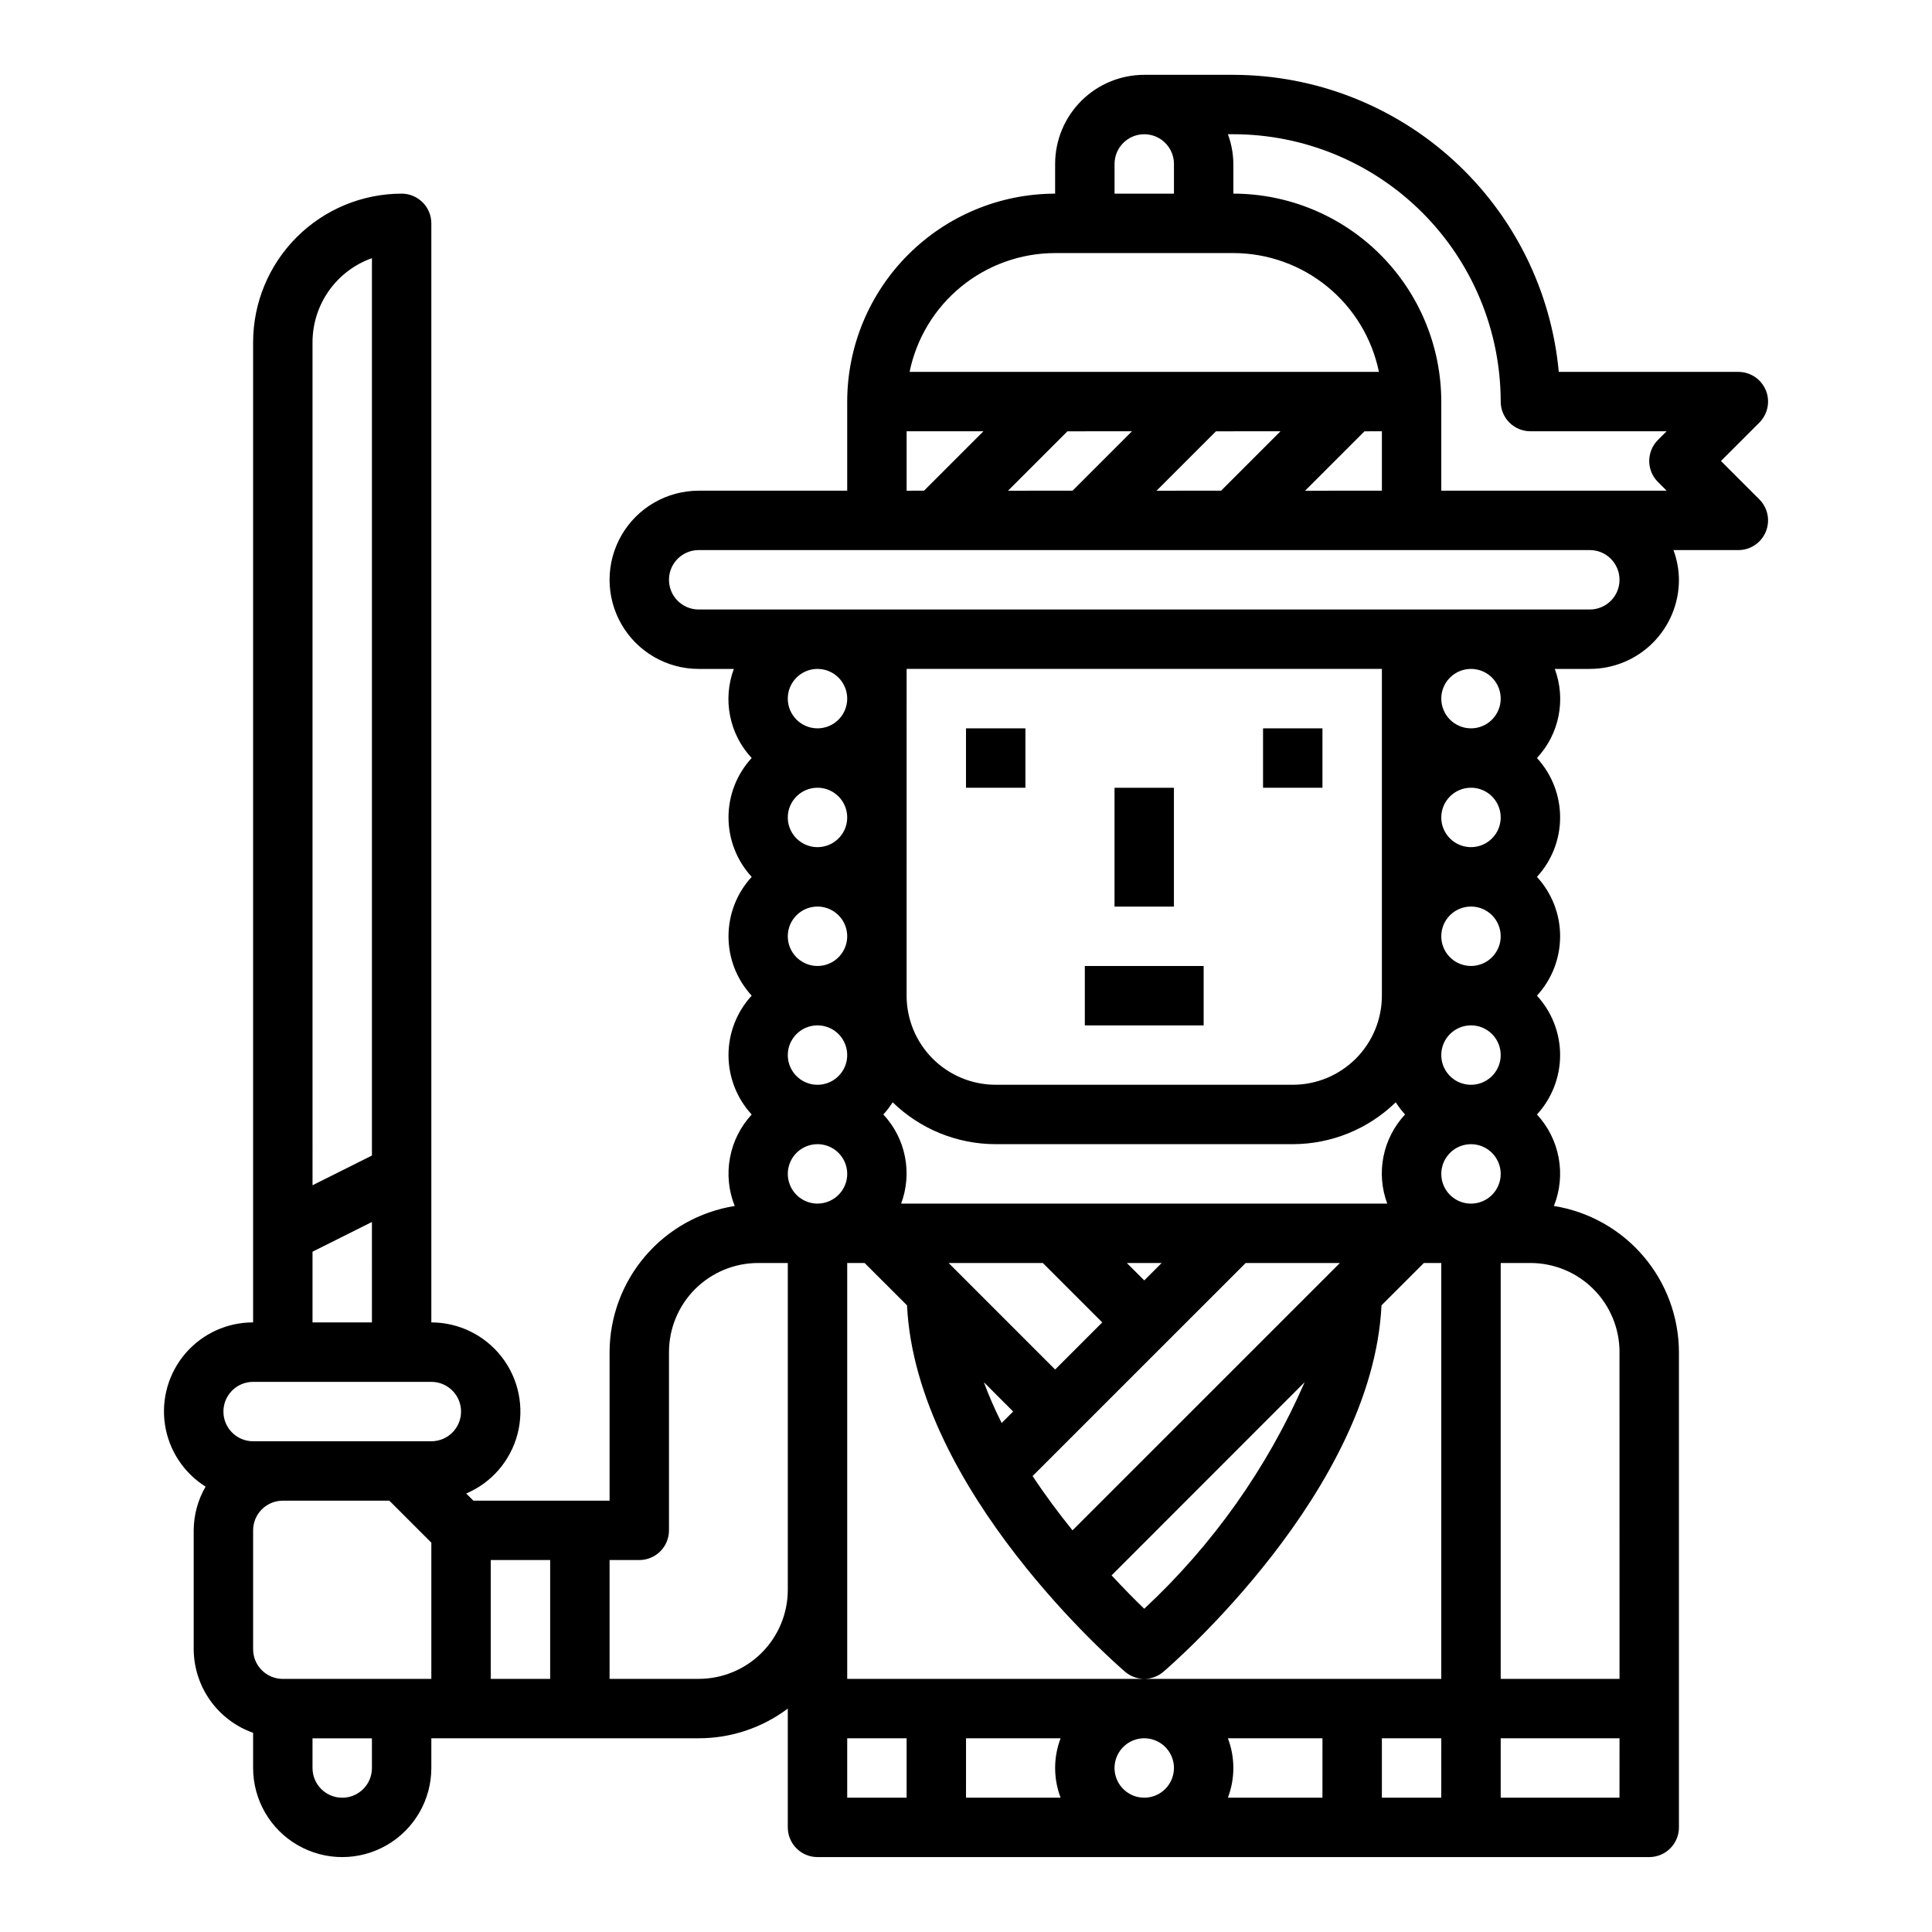 <?xml version="1.0" encoding="UTF-8"?>
<!-- Uploaded to: SVG Repo, www.svgrepo.com, Generator: SVG Repo Mixer Tools -->
<svg fill="#000000" width="800px" height="800px" version="1.1" viewBox="144 144 512 512" xmlns="http://www.w3.org/2000/svg">
 <g>
  <path d="m400 337.02h15.742v15.742h-15.742z"/>
  <path d="m478.72 337.02h15.742v15.742h-15.742z"/>
  <path d="m439.36 352.77h15.742v31.488h-15.742z"/>
  <path d="m431.49 400h31.488v15.742h-31.488z"/>
  <path d="m611.95 247.41c-1.219-2.941-4.09-4.856-7.273-4.856h-47.586c-1.992-21.504-11.934-41.492-27.883-56.051-15.953-14.562-36.762-22.645-58.355-22.672h-23.617c-6.262 0-12.27 2.488-16.699 6.918-4.43 4.43-6.918 10.438-6.918 16.699v7.871c-14.609 0.02-28.613 5.832-38.941 16.16-10.332 10.332-16.145 24.336-16.16 38.945v23.617h-39.363c-8.434 0-16.23 4.5-20.449 11.809-4.219 7.305-4.219 16.309 0 23.613 4.219 7.309 12.016 11.809 20.449 11.809h9.324c-1.488 3.988-1.832 8.309-0.996 12.48 0.832 4.172 2.812 8.027 5.719 11.137-3.949 4.293-6.141 9.91-6.141 15.742 0 5.836 2.191 11.453 6.141 15.746-3.949 4.293-6.141 9.91-6.141 15.742s2.191 11.453 6.141 15.746c-3.949 4.293-6.141 9.91-6.141 15.742s2.191 11.453 6.141 15.746c-2.965 3.203-4.961 7.18-5.754 11.473-0.797 4.289-0.359 8.719 1.258 12.773-9.227 1.469-17.625 6.172-23.703 13.27-6.074 7.094-9.43 16.117-9.461 25.461v39.359h-36.102l-1.891-1.891c6.731-2.863 11.75-8.688 13.598-15.762 1.844-7.074 0.309-14.609-4.16-20.395-4.469-5.789-11.367-9.18-18.68-9.188v-291.26c0-2.09-0.828-4.09-2.305-5.566-1.477-1.477-3.477-2.309-5.566-2.309-10.434 0.016-20.438 4.164-27.816 11.543-7.379 7.379-11.531 17.383-11.543 27.82v259.77c-6.871-0.016-13.406 2.969-17.895 8.168-4.492 5.203-6.488 12.102-5.469 18.898 1.02 6.793 4.949 12.805 10.77 16.461-2.043 3.519-3.129 7.512-3.152 11.578v31.488c0.023 4.867 1.547 9.609 4.363 13.578 2.82 3.969 6.793 6.969 11.383 8.59v9.32c0 8.438 4.5 16.234 11.809 20.453 7.305 4.219 16.309 4.219 23.613 0 7.309-4.219 11.809-12.016 11.809-20.453v-7.871h70.848c8.52 0.016 16.812-2.75 23.617-7.871v31.488c0 2.086 0.832 4.09 2.305 5.566 1.477 1.473 3.481 2.305 5.566 2.305h220.42c2.09 0 4.09-0.832 5.566-2.305 1.477-1.477 2.305-3.481 2.305-5.566v-125.95c-0.031-9.336-3.379-18.359-9.449-25.453-6.07-7.094-14.465-11.801-23.684-13.277 1.617-4.055 2.055-8.484 1.258-12.773-0.793-4.293-2.789-8.27-5.754-11.473 3.949-4.293 6.141-9.914 6.141-15.746s-2.191-11.449-6.141-15.742c3.949-4.293 6.141-9.914 6.141-15.746s-2.191-11.449-6.141-15.742c3.949-4.293 6.141-9.91 6.141-15.746 0-5.832-2.191-11.449-6.141-15.742 2.906-3.109 4.887-6.965 5.719-11.137 0.836-4.172 0.492-8.492-0.992-12.48h9.289c6.262 0 12.27-2.488 16.699-6.918 4.426-4.426 6.914-10.434 6.914-16.695-0.023-2.691-0.516-5.352-1.445-7.875h17.191c3.184 0 6.051-1.918 7.269-4.859 1.219-2.941 0.547-6.324-1.703-8.578l-10.18-10.176 10.18-10.18c2.25-2.25 2.926-5.637 1.707-8.582zm-385.13-12.727c0.008-4.883 1.523-9.645 4.344-13.633 2.816-3.988 6.801-7.004 11.402-8.637v237.82l-15.742 7.871zm0 241.03 15.742-7.871 0.004 26.617h-15.746zm15.746 136.83c0 4.348-3.523 7.871-7.871 7.871s-7.875-3.523-7.875-7.871v-7.871h15.742zm15.742-23.617h-39.359c-4.348 0-7.871-3.523-7.871-7.871v-31.488c0-4.348 3.523-7.871 7.871-7.871h28.23l11.129 11.129zm0-62.977h-47.23c-4.348 0-7.871-3.523-7.871-7.871s3.523-7.871 7.871-7.871h47.23c4.348 0 7.875 3.523 7.875 7.871s-3.527 7.871-7.875 7.871zm181.06-338.5c0-4.348 3.523-7.871 7.871-7.871 4.348 0 7.871 3.523 7.871 7.871v7.871h-15.742zm-15.746 23.617h47.234c9.07 0.008 17.859 3.148 24.887 8.883 7.027 5.738 11.859 13.719 13.684 22.605h-124.38c1.824-8.887 6.656-16.867 13.684-22.605 7.027-5.734 15.816-8.875 24.887-8.883zm86.594 47.23v15.742l-20.355 0.004 15.742-15.742zm-26.875 0-15.742 15.742-17.102 0.004 15.742-15.742zm-39.359 0-15.742 15.742-17.102 0.004 15.742-15.742zm-59.719 0h20.355l-15.742 15.742-4.613 0.004zm-94.465 330.62h-15.742v-31.488h15.742zm62.977-23.617v0.004c0 6.262-2.488 12.27-6.918 16.699-4.426 4.426-10.434 6.914-16.699 6.914h-23.613v-31.488h7.871c2.086 0 4.09-0.828 5.566-2.305 1.477-1.477 2.305-3.477 2.305-5.566v-47.23c0-6.266 2.488-12.27 6.918-16.699 4.43-4.43 10.438-6.918 16.699-6.918h7.871zm7.871-102.34v0.004c-3.184 0-6.051-1.918-7.269-4.863-1.219-2.941-0.547-6.324 1.703-8.578 2.254-2.25 5.641-2.922 8.582-1.707 2.941 1.219 4.859 4.09 4.859 7.273 0 2.09-0.832 4.09-2.309 5.566-1.477 1.477-3.477 2.309-5.566 2.309zm47.23-15.742h78.723c10.195-0.008 19.98-3.992 27.285-11.098 0.73 1.145 1.555 2.223 2.473 3.227-2.906 3.109-4.883 6.965-5.719 11.137-0.836 4.172-0.488 8.492 0.996 12.48h-128.82c1.484-3.988 1.832-8.309 0.996-12.48-0.832-4.172-2.812-8.027-5.719-11.137 0.918-1.004 1.742-2.082 2.473-3.227 7.312 7.113 17.113 11.098 27.316 11.098zm-23.617-39.359 0.004-86.594h125.95v86.594c0 6.262-2.488 12.27-6.918 16.699-4.43 4.43-10.434 6.918-16.699 6.918h-78.719c-6.266 0-12.27-2.488-16.699-6.918-4.43-4.43-6.918-10.438-6.918-16.699zm43.965 141.7c-3.574-4.418-7.172-9.242-10.578-14.391l56.469-56.457h24.969zm61.523-39.266c-9.895 22.719-24.367 43.16-42.508 60.039-2.363-2.25-5.336-5.266-8.66-8.84zm-94.352-31.582h24.969l15.742 15.742-12.484 12.488zm17.098 39.359-3.039 3.039c-1.781-3.512-3.359-7.121-4.723-10.816zm30.133-39.359h9.227l-4.613 4.613zm-58.254 11.219c2.363 49.043 55.465 95.117 57.781 97.094 1.414 1.219 3.219 1.891 5.086 1.895h-78.719v-110.21h4.613zm-23.727-137.17c3.188 0 6.055 1.918 7.273 4.859s0.547 6.328-1.707 8.578c-2.25 2.254-5.637 2.926-8.578 1.707s-4.859-4.086-4.859-7.273c0-4.348 3.523-7.871 7.871-7.871zm-7.871-23.617c0-3.184 1.918-6.051 4.859-7.269s6.328-0.547 8.578 1.703c2.254 2.254 2.926 5.641 1.707 8.582-1.219 2.941-4.086 4.859-7.273 4.859-4.348 0-7.871-3.527-7.871-7.875zm7.871 55.105c3.188 0 6.055 1.918 7.273 4.859 1.219 2.941 0.547 6.328-1.707 8.578-2.25 2.254-5.637 2.926-8.578 1.707s-4.859-4.09-4.859-7.273c0-4.348 3.523-7.871 7.871-7.871zm0 31.488c3.188 0 6.055 1.918 7.273 4.859 1.219 2.941 0.547 6.328-1.707 8.578-2.25 2.254-5.637 2.926-8.578 1.707s-4.859-4.09-4.859-7.273c0-4.348 3.523-7.871 7.871-7.871zm23.617 204.67h-15.742v-15.742h15.742zm15.742 0 0.004-15.742h25.066-0.004c-1.93 5.07-1.93 10.672 0 15.742zm47.23 0h0.004c-3.184 0-6.055-1.918-7.273-4.859-1.219-2.941-0.543-6.328 1.707-8.578s5.637-2.926 8.578-1.707c2.941 1.219 4.859 4.09 4.859 7.273 0 2.09-0.828 4.09-2.305 5.566s-3.477 2.305-5.566 2.305zm47.23 0h-25.059c1.93-5.07 1.93-10.672 0-15.742h25.062zm31.488 0h-15.738v-15.742h15.742zm0-31.488h-78.715c1.871 0 3.676-0.676 5.094-1.895 2.312-1.977 55.426-48.02 57.781-97.094l11.23-11.219h4.613zm7.871-125.95 0.008 0.004c-3.184 0-6.055-1.918-7.273-4.863-1.219-2.941-0.547-6.324 1.707-8.578 2.25-2.25 5.637-2.922 8.578-1.707 2.941 1.219 4.859 4.09 4.859 7.273 0 2.09-0.828 4.09-2.305 5.566-1.477 1.477-3.481 2.309-5.566 2.309zm0-110.21h0.008c3.184 0 6.055 1.918 7.273 4.859 1.215 2.941 0.543 6.328-1.707 8.578-2.254 2.254-5.637 2.926-8.582 1.707-2.941-1.219-4.859-4.086-4.859-7.273 0-4.348 3.527-7.871 7.875-7.871zm-7.871-23.617h0.004c0-3.184 1.918-6.051 4.859-7.269 2.945-1.219 6.328-0.547 8.582 1.703 2.25 2.254 2.922 5.641 1.707 8.582-1.219 2.941-4.09 4.859-7.273 4.859-4.348 0-7.875-3.527-7.875-7.875zm7.871 55.105h0.008c3.184 0 6.055 1.918 7.273 4.859 1.215 2.941 0.543 6.328-1.707 8.578-2.254 2.254-5.637 2.926-8.582 1.707-2.941-1.219-4.859-4.09-4.859-7.273 0-4.348 3.527-7.871 7.875-7.871zm0 31.488h0.008c3.184 0 6.055 1.918 7.273 4.859 1.215 2.941 0.543 6.328-1.707 8.578-2.254 2.254-5.637 2.926-8.582 1.707-2.941-1.219-4.859-4.09-4.859-7.273 0-4.348 3.527-7.871 7.875-7.871zm39.359 204.67h-31.48v-15.742h31.488zm0-118.08 0.008 86.594h-31.488v-110.21h7.871c6.266 0 12.27 2.488 16.699 6.918 4.43 4.43 6.918 10.434 6.918 16.699zm-7.863-196.8h-236.16c-4.348 0-7.871-3.523-7.871-7.871 0-4.348 3.523-7.875 7.871-7.875h236.16c4.348 0 7.871 3.527 7.871 7.875 0 4.348-3.523 7.871-7.871 7.871zm18.051-33.793 2.305 2.305h-59.719v-23.617c-0.016-14.609-5.828-28.613-16.16-38.945-10.328-10.328-24.332-16.141-38.941-16.16v-7.871c-0.027-2.688-0.516-5.352-1.449-7.871h1.449c18.781 0.02 36.793 7.492 50.074 20.773s20.754 31.289 20.773 50.074c0 2.09 0.828 4.09 2.305 5.566 1.477 1.477 3.481 2.305 5.566 2.305h36.102l-2.305 2.305v0.004c-3.074 3.074-3.074 8.055 0 11.129z"/>
 </g>
</svg>